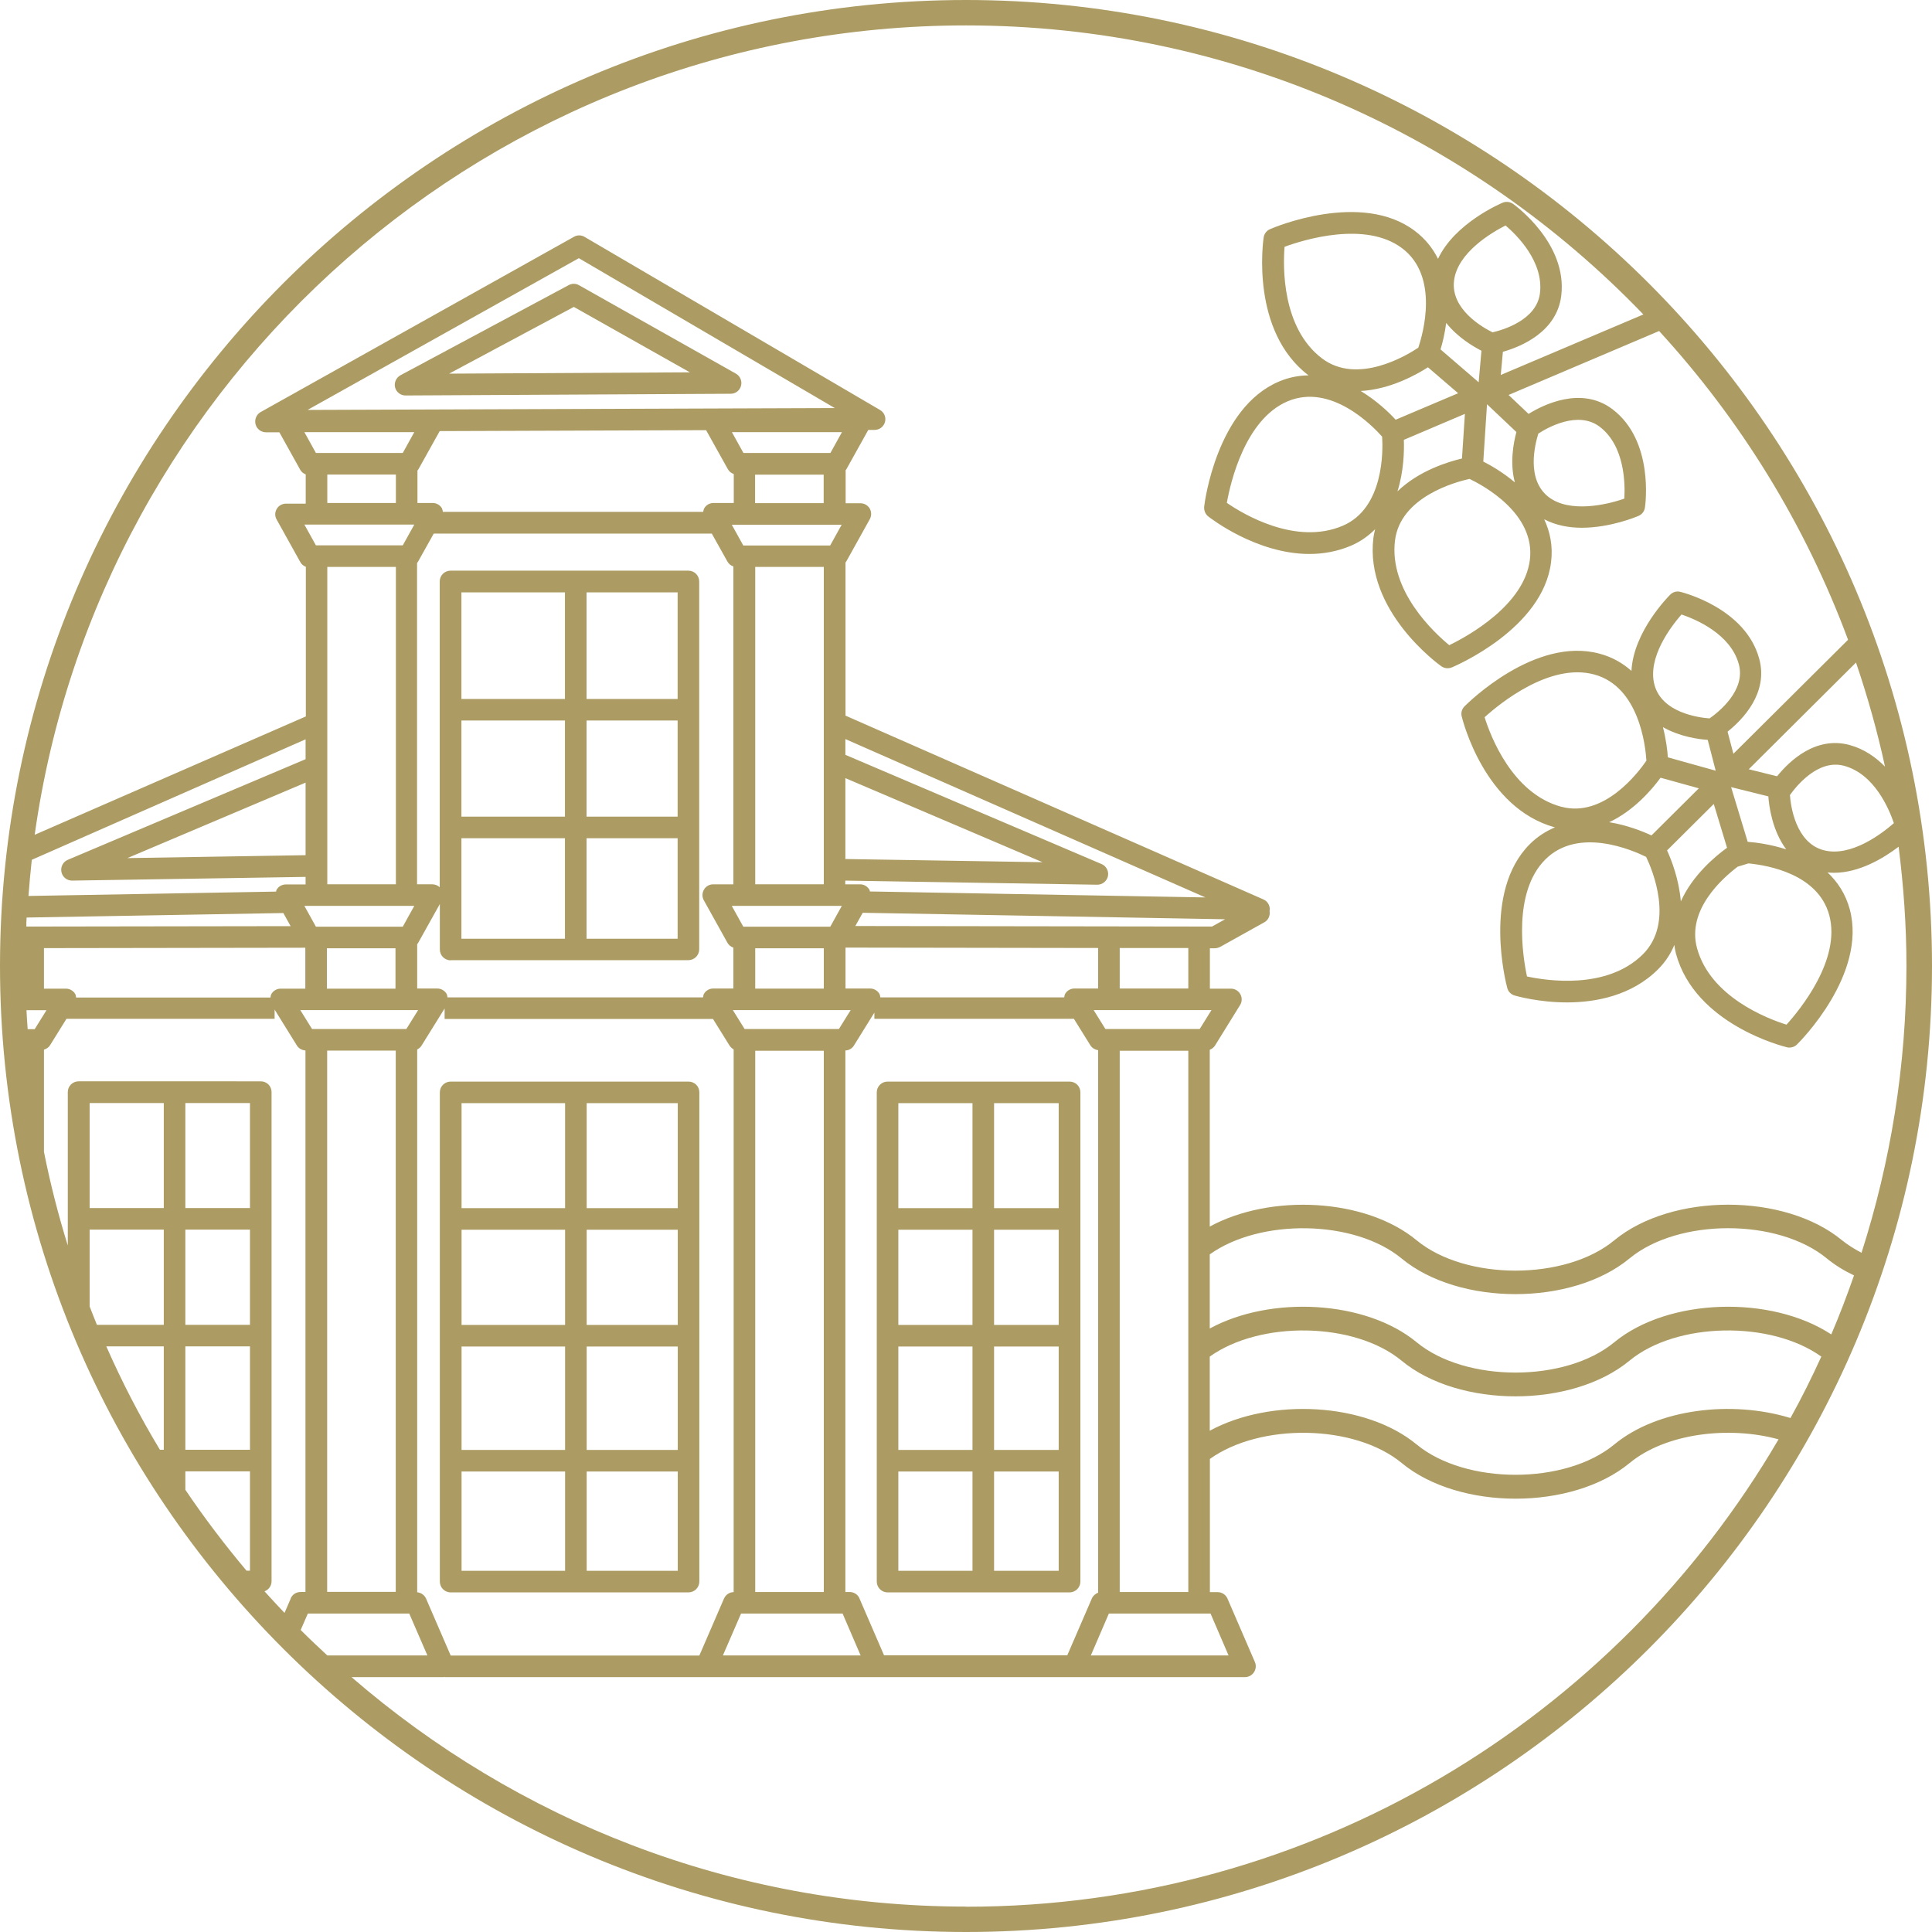 <?xml version="1.0" encoding="UTF-8"?>
<svg id="Ebene_1" data-name="Ebene 1" xmlns="http://www.w3.org/2000/svg" viewBox="0 0 145.92 145.92">
  <defs>
    <style>
      .cls-1 {
        fill: #ac9c63;
      }
    </style>
  </defs>
  <path class="cls-1" d="m34.04,120.27h17.96c.45,0,.82-.37.82-.82v-36.95c0-.45-.36-.81-.82-.81h-17.96c-.45,0-.82.36-.82.81v36.95c0,.45.36.82.82.82Zm10.27-36.95h6.88v7.93h-6.88v-7.93Zm0,9.56h6.88v7.19h-6.88v-7.19Zm0,8.82h6.88v7.81h-6.88v-7.81Zm0,9.44h6.88v7.5h-6.88v-7.5Zm-9.45-27.82h7.82v7.93h-7.82v-7.93Zm0,9.56h7.82v7.19h-7.82v-7.19Zm0,8.82h7.82v7.81h-7.82v-7.81Zm0,9.44h7.82v7.5h-7.82v-7.5Z"/>
  <path class="cls-1" d="m80.78,120.27c.45,0,.82-.37.82-.82v-36.95c0-.45-.36-.81-.82-.81h-13.74c-.45,0-.82.36-.82.81v36.95c0,.45.36.82.82.82h13.74Zm-5.7-36.95h4.88v7.93h-4.88v-7.93Zm0,9.56h4.88v7.19h-4.88v-7.19Zm0,8.82h4.88v7.81h-4.88v-7.81Zm0,9.44h4.88v7.5h-4.88v-7.5Zm-7.23-27.82h5.6v7.93h-5.6v-7.93Zm0,9.56h5.6v7.19h-5.6v-7.19Zm0,8.82h5.6v7.81h-5.6v-7.81Zm0,9.44h5.6v7.5h-5.6v-7.5Z"/>
  <path class="cls-1" d="m42.96,21.53l-12.71,6.81c-.33.18-.5.56-.41.92.09.36.42.61.79.61h0l24.56-.13c.37,0,.69-.25.78-.61.09-.36-.07-.73-.39-.91l-11.85-6.68c-.24-.14-.54-.14-.79,0Zm9.16,6.59l-18.2.1,9.42-5.04,8.78,4.95Z"/>
  <path class="cls-1" d="m72.96,0C32.73,0,0,32.73,0,72.96s32.73,72.96,72.96,72.96,72.96-32.73,72.96-72.96S113.19,0,72.96,0Zm51.37,64.72c.46.96,2.15,4.96-.24,7.35-2.73,2.72-7.32,1.99-8.76,1.68-.32-1.51-1.1-6.35,1.38-8.83,2.51-2.52,6.65-.68,7.62-.2Zm-6.42-3.79c-3.69-1-5.34-5.34-5.78-6.76,1.14-1.03,4.92-4.13,8.27-3.23,3.41.92,3.88,5.42,3.95,6.51-.6.88-3.21,4.35-6.43,3.48Zm6.83,2.17c-.67-.31-1.84-.78-3.2-1,1.86-.87,3.22-2.46,3.88-3.36l2.89.8-3.57,3.55Zm4.38-8.84c-.83-.06-3.59-.43-4.16-2.53-.56-2.07,1.27-4.44,2.04-5.32,1.06.36,3.71,1.46,4.33,3.76.54,1.98-1.54,3.62-2.21,4.09Zm.47,3.95l-3.62-1.01c-.03-.49-.13-1.33-.37-2.28,1.28.73,2.73.92,3.38.96l.6,2.32Zm-.15,2.52l1,3.3c-.89.64-2.61,2.08-3.49,4.05-.14-1.66-.7-3.11-1.04-3.85l3.53-3.51Zm1.83,4.72l.79-.24c1.52.15,5.26.82,6.1,3.91.9,3.35-2.2,7.13-3.23,8.27-1.41-.44-5.76-2.09-6.76-5.79-.77-2.87,1.89-5.25,3.1-6.16Zm-.52-6l2.81.7c.05.73.29,2.58,1.35,4-1.18-.38-2.27-.52-2.91-.57l-1.25-4.12Zm4.44.6c.47-.66,2.12-2.74,4.09-2.21,2.3.62,3.4,3.27,3.76,4.33-.88.77-3.24,2.6-5.32,2.04-2.1-.57-2.47-3.33-2.53-4.16Zm4.52-3.78c-2.59-.7-4.57,1.22-5.49,2.36l-2.14-.53,8.1-8.06c.87,2.56,1.61,5.18,2.19,7.86-.7-.71-1.57-1.33-2.67-1.63Zm-56.84,10.55h.01c.38,0,.72-.27.8-.64.08-.38-.12-.77-.48-.92l-19.35-8.25v-1.19l27.19,11.96-25.34-.45s-.01-.1-.04-.14c-.15-.25-.41-.4-.7-.4h-1.12v-.28l19.02.31Zm-19.02-1.94v-6.11l14.89,6.35-14.89-.24Zm74.47,35.91c-4.52-2.98-12.31-2.78-16.4.59-3.69,3.05-11.22,3.05-14.92,0-3.86-3.19-11.04-3.54-15.63-1.04v-5.6c3.82-2.73,10.93-2.63,14.49.31,4.34,3.59,12.86,3.59,17.21,0,3.69-3.05,11.22-3.05,14.91,0,.61.5,1.3.92,2.05,1.28-.53,1.51-1.09,3-1.72,4.46Zm-.76,1.67c-.72,1.58-1.49,3.13-2.33,4.64-4.44-1.36-10.05-.7-13.31,2-3.69,3.05-11.22,3.05-14.92,0-3.86-3.19-11.04-3.54-15.63-1.04v-5.6c3.82-2.73,10.93-2.63,14.49.31,4.34,3.59,12.86,3.59,17.21,0,3.56-2.94,10.68-3.04,14.49-.31Zm-46.95-24.74h-7.12l-.89-1.43h8.9l-.89,1.43Zm-67.04,0l-.89-1.43h8.9l-.89,1.43h-7.12Zm6.32,1.63v40.88h-5.18v-40.88h5.18Zm-7.93,41.38l-.47,1.09c-.51-.54-1.01-1.07-1.51-1.63.31-.12.53-.41.53-.76v-36.95c0-.45-.36-.81-.82-.81H5.94c-.45,0-.82.36-.82.81v11.59c-.72-2.31-1.32-4.67-1.8-7.07v-7.72c.18-.06.35-.16.45-.32l1.25-2.01h15.72v-.7l1.68,2.71c.14.23.38.36.65.38v40.9h-.37c-.33,0-.62.19-.75.49Zm-15.19-22.06v-5.8h5.6v7.19h-5.05c-.19-.46-.37-.93-.55-1.39Zm0-7.43v-7.93h5.6v7.93h-5.6Zm5.6,10.45v7.81h-.29c-1.51-2.5-2.86-5.11-4.05-7.81h4.34Zm6.51-8.82v7.19h-4.88v-7.19h4.88Zm-4.88-1.63v-7.93h4.88v7.93h-4.88Zm4.88,10.45v7.81h-4.88v-7.81h4.88Zm0,9.44v7.5h-.26c-1.64-1.95-3.19-3.99-4.62-6.11v-1.39h4.88ZM1.99,69.98c0-.22,0-.45.02-.68l19.39-.34.55.99-19.96.03Zm21.07,1.6v3.09h-1.86c-.3,0-.57.16-.71.42-.04.08-.05.16-.06.25H5.75c-.02-.08-.02-.17-.06-.25-.14-.26-.42-.42-.71-.42h-1.66v-3.06l19.75-.03Zm-19.55,4.72l-.89,1.43h-.53c-.03-.48-.07-.95-.09-1.43h1.51Zm21.18-1.63v-3.05h5.18v3.05h-5.18Zm9.34-2.15h17.96c.45,0,.82-.37.82-.82v-27.78c0-.45-.36-.82-.82-.82h-17.96c-.45,0-.82.36-.82.82v23.09c-.15-.14-.35-.22-.56-.22h-1.15v-24.27s.06-.07.08-.11l1.18-2.11h21l1.18,2.11c.1.18.26.31.45.37v24.01h-1.52c-.29,0-.56.15-.7.4-.15.25-.15.56-.01.81l1.78,3.2c.1.18.26.31.45.37v3.09h-1.52c-.3,0-.57.16-.71.42-.04.08-.04.16-.06.25h-19.3c-.02-.08-.02-.17-.06-.25-.14-.26-.42-.42-.71-.42h-1.52v-3.35s.06-.07.08-.11l1.63-2.92v3.43c0,.45.36.82.82.82Zm8.64-19.73h-7.82v-8.05h7.82v8.05Zm0,10.52v7.59h-7.82v-7.59h7.82Zm0-8.89v7.26h-7.82v-7.26h7.82Zm8.51,0v7.26h-6.88v-7.26h6.88Zm-6.88-1.63v-8.05h6.88v8.05h-6.88Zm6.88,10.52v7.59h-6.88v-7.59h6.88Zm12.39-23.68l-.87,1.57h-6.56l-.87-1.57h8.31Zm-6.54-1.63v-2.15h5.18v2.15h-5.18Zm-.89,31.99l-.87-1.57h8.31l-.87,1.57h-6.56Zm6.08,1.63v3.05h-5.18v-3.05h5.18Zm-5.18-4.83v-23.97h5.18v23.97h-5.18Zm-1.63-28.8h-1.52c-.29,0-.56.15-.7.4-.05.08-.06.18-.08.27h-19.66c-.02-.09-.03-.18-.07-.27-.15-.25-.41-.4-.7-.4h-1.15v-2.45s.06-.07.08-.11l1.6-2.87,20.12-.07,1.64,2.94c.1.18.26.31.45.37v2.19Zm-23.89,41.27c.13-.07.24-.16.32-.29l1.74-2.8v.79h20.27l1.25,2.01c.08.12.19.22.31.29v40.99c-.32,0-.6.2-.73.49l-1.86,4.3h-18.78l-1.86-4.3c-.12-.27-.38-.45-.67-.48v-40.99Zm24.45,42.61h7.67l1.36,3.16h-10.4l1.37-3.16Zm1.07-1.63v-40.88h5.18v40.88h-5.18Zm7.88.49c-.13-.3-.42-.49-.75-.49h-.32v-40.9c.27-.01.51-.15.65-.38l1.54-2.48v.47h15.07l1.25,2.01c.13.2.34.32.58.36v40.97c-.2.08-.38.23-.47.43l-1.86,4.3h-13.84l-1.86-4.3Zm18.84,1.14h7.67l1.36,3.16h-10.4l1.36-3.16Zm.81-1.63v-40.88h5.18v40.88h-5.18Zm5.18-45.58h-5.18v-3.06h5.18v3.06Zm-25.15-4.72l.56-1,27.37.49-.99.55-26.94-.04Zm18.34,1.66v3.06h-1.79c-.3,0-.57.16-.71.42-.04.08-.05.16-.06.25h-13.89c-.02-.08-.02-.17-.06-.25-.14-.26-.42-.42-.71-.42h-1.86v-3.09l19.08.03Zm-18.69,4.69l-.89,1.43h-7.12l-.89-1.43h8.9Zm-1.54-42.08h-6.56l-.87-1.57h8.31l-.87,1.57Zm-39.48-3.25l20.49-11.46,19.33,11.32-39.83.14Zm8.06,1.68l-.87,1.57h-6.56l-.87-1.57h8.31Zm-1.39,3.2v2.15h-5.18v-2.15h5.18Zm1.39,3.78l-.87,1.57h-6.56l-.87-1.57h8.31Zm-1.39,3.2v23.97h-5.18v-23.97h5.18Zm1.39,25.6l-.87,1.57h-6.56l-.87-1.57h8.31Zm-8.21-3.83l-13.46.22,13.46-5.7v5.48Zm0-7.25l-17.96,7.6c-.36.15-.56.54-.48.92.08.38.41.65.8.65h.01l17.63-.28v.57h-1.49c-.29,0-.56.15-.7.4-.03.04-.02.1-.04.14l-18.7.33c.07-.91.15-1.83.25-2.73l20.68-9.1v1.5Zm-.37,65.77l.54-1.24h7.66l1.37,3.16h-7.56c-.68-.63-1.36-1.27-2.01-1.92Zm50.26,20.89c-17.74,0-33.96-6.55-46.42-17.33h6.97s.04-.01.06-.02v.02h60.45c.27,0,.53-.14.68-.37.15-.23.18-.52.07-.77l-2.07-4.79c-.13-.3-.42-.49-.75-.49h-.58v-10.06c3.82-2.73,10.93-2.63,14.49.31,4.34,3.59,12.86,3.59,17.21,0,2.7-2.23,7.45-2.83,11.25-1.79-12.33,21.09-35.21,35.3-61.35,35.3Zm67.65-49.37c-.54-.28-1.04-.59-1.49-.95-4.34-3.59-12.86-3.59-17.21,0-3.69,3.05-11.22,3.05-14.92,0-3.87-3.2-11.04-3.54-15.63-1.04v-13.35c.15-.07.29-.16.39-.31l1.9-3.07c.16-.25.16-.57.02-.82-.14-.26-.42-.42-.71-.42h-1.59v-3.05h.37s0,0,0,0c.14,0,.27-.04.4-.1l3.34-1.86c.31-.17.45-.51.4-.84.07-.37-.12-.74-.47-.89l-31.56-13.88v-11.57s.03-.04.05-.06l1.78-3.2c.14-.25.14-.56,0-.81-.15-.25-.41-.4-.7-.4h-1.12v-2.5s.03-.04.05-.06l1.66-2.98h.48c.37,0,.69-.25.78-.6.1-.35-.06-.73-.38-.91l-22.31-13.07c-.25-.15-.56-.15-.81,0l-23.65,13.23c-.32.18-.48.56-.39.92.09.36.42.61.79.61h1.01s1.57,2.82,1.57,2.82c.09.17.24.29.42.36v2.21h-1.49c-.29,0-.56.15-.7.4-.15.25-.15.56,0,.81l1.78,3.2c.09.17.24.29.42.36v11.3L2.62,63.05C7.46,28.55,37.15,1.92,72.96,1.92c20.08,0,38.23,8.39,51.16,21.83l-10.77,4.57.16-1.75c1.35-.38,4.08-1.49,4.41-4.25.47-3.93-3.47-6.8-3.64-6.92-.23-.16-.53-.2-.79-.09-.17.07-3.62,1.55-4.88,4.24-.38-.77-.94-1.5-1.75-2.11-4.04-3.06-10.66-.26-10.94-.13-.26.11-.44.35-.48.63-.04.29-1,7.07,3.39,10.41-.72.01-1.47.14-2.24.47h0c-4.69,1.99-5.61,9.13-5.64,9.44-.03.28.08.56.3.74.18.14,3.65,2.84,7.65,2.84,1.02,0,2.08-.18,3.13-.62.74-.32,1.33-.75,1.83-1.25-.05.21-.1.42-.13.65-.67,5.5,4.9,9.54,5.13,9.7.14.1.31.15.47.15.11,0,.21-.02.32-.06.28-.12,6.89-2.93,7.5-7.96.15-1.22-.08-2.29-.52-3.23.88.46,1.87.64,2.83.64,2.18,0,4.17-.84,4.3-.9.26-.11.44-.35.48-.63.03-.2.7-5.03-2.45-7.42-2.36-1.79-5.26-.32-6.34.35l-1.51-1.43,11.37-4.83c6.16,6.72,11.04,14.62,14.27,23.32l-8.66,8.61-.44-1.67c1.13-.9,3.1-2.91,2.39-5.51-1.04-3.82-5.76-5-5.96-5.05-.27-.07-.56.01-.76.21-.13.13-2.78,2.79-2.93,5.76-.64-.57-1.43-1.04-2.41-1.3-4.89-1.32-9.98,3.76-10.2,3.98-.2.2-.28.49-.21.76.07.28,1.72,6.92,7.04,8.38-.66.28-1.31.68-1.9,1.27-3.6,3.6-1.78,10.57-1.7,10.86.07.27.28.49.56.57.14.04,1.82.52,3.96.52s4.87-.5,6.87-2.5c.57-.57.96-1.19,1.23-1.84.03.22.06.43.12.65,1.44,5.35,8.11,7.01,8.39,7.08.06.02.13.02.19.02.21,0,.42-.08.57-.24.22-.21,5.29-5.3,3.98-10.2-.32-1.18-.93-2.08-1.68-2.79.16.02.32.03.48.03,1.93,0,3.76-1.11,4.89-1.97.37,2.95.59,5.94.59,8.99,0,7.56-1.2,14.83-3.39,21.67Zm-36.23-61.64c.07,1.06.13,5.4-2.98,6.72-3.55,1.51-7.53-.89-8.75-1.73.27-1.52,1.37-6.3,4.59-7.67,3.28-1.39,6.42,1.86,7.14,2.67Zm-7.37-14.35c1.44-.53,6.11-1.98,8.88.11h0c2.82,2.13,1.57,6.48,1.22,7.51-.88.59-4.6,2.83-7.27.81-3.05-2.31-2.95-6.96-2.83-8.43Zm5.76,10.89c2.22-.12,4.22-1.24,5.07-1.79l2.28,1.96-4.72,2c-.49-.54-1.42-1.43-2.64-2.17Zm9.11-3.03l-.21,2.37-2.88-2.48c.15-.48.32-1.19.43-2,.86,1.09,2.04,1.78,2.66,2.1Zm-2.07-5.3c.26-2.13,2.85-3.64,3.89-4.17.85.72,2.89,2.73,2.6,5.11-.24,2.03-2.79,2.78-3.58,2.96-.75-.37-3.17-1.74-2.91-3.9Zm-3.79,12.02l4.61-1.96-.22,3.37c-1.02.24-3.25.91-4.87,2.48.48-1.54.51-3.06.48-3.89Zm-.67,7.61c.4-3.31,4.59-4.43,5.63-4.66.98.47,4.98,2.59,4.56,6.1-.42,3.44-4.71,5.79-6.09,6.46-1.14-.94-4.56-4.1-4.1-7.9Zm9.05-4.4c-.89-.75-1.79-1.27-2.38-1.57l.28-4.32h.01s2.21,2.09,2.21,2.09c-.23.86-.5,2.35-.12,3.79Zm1.79-3.69c.68-.44,2.98-1.75,4.62-.51,1.9,1.44,1.93,4.31,1.86,5.43-1.36.48-4.11,1.09-5.7-.11-1.74-1.32-1.04-4.01-.79-4.81Z"/>
</svg>